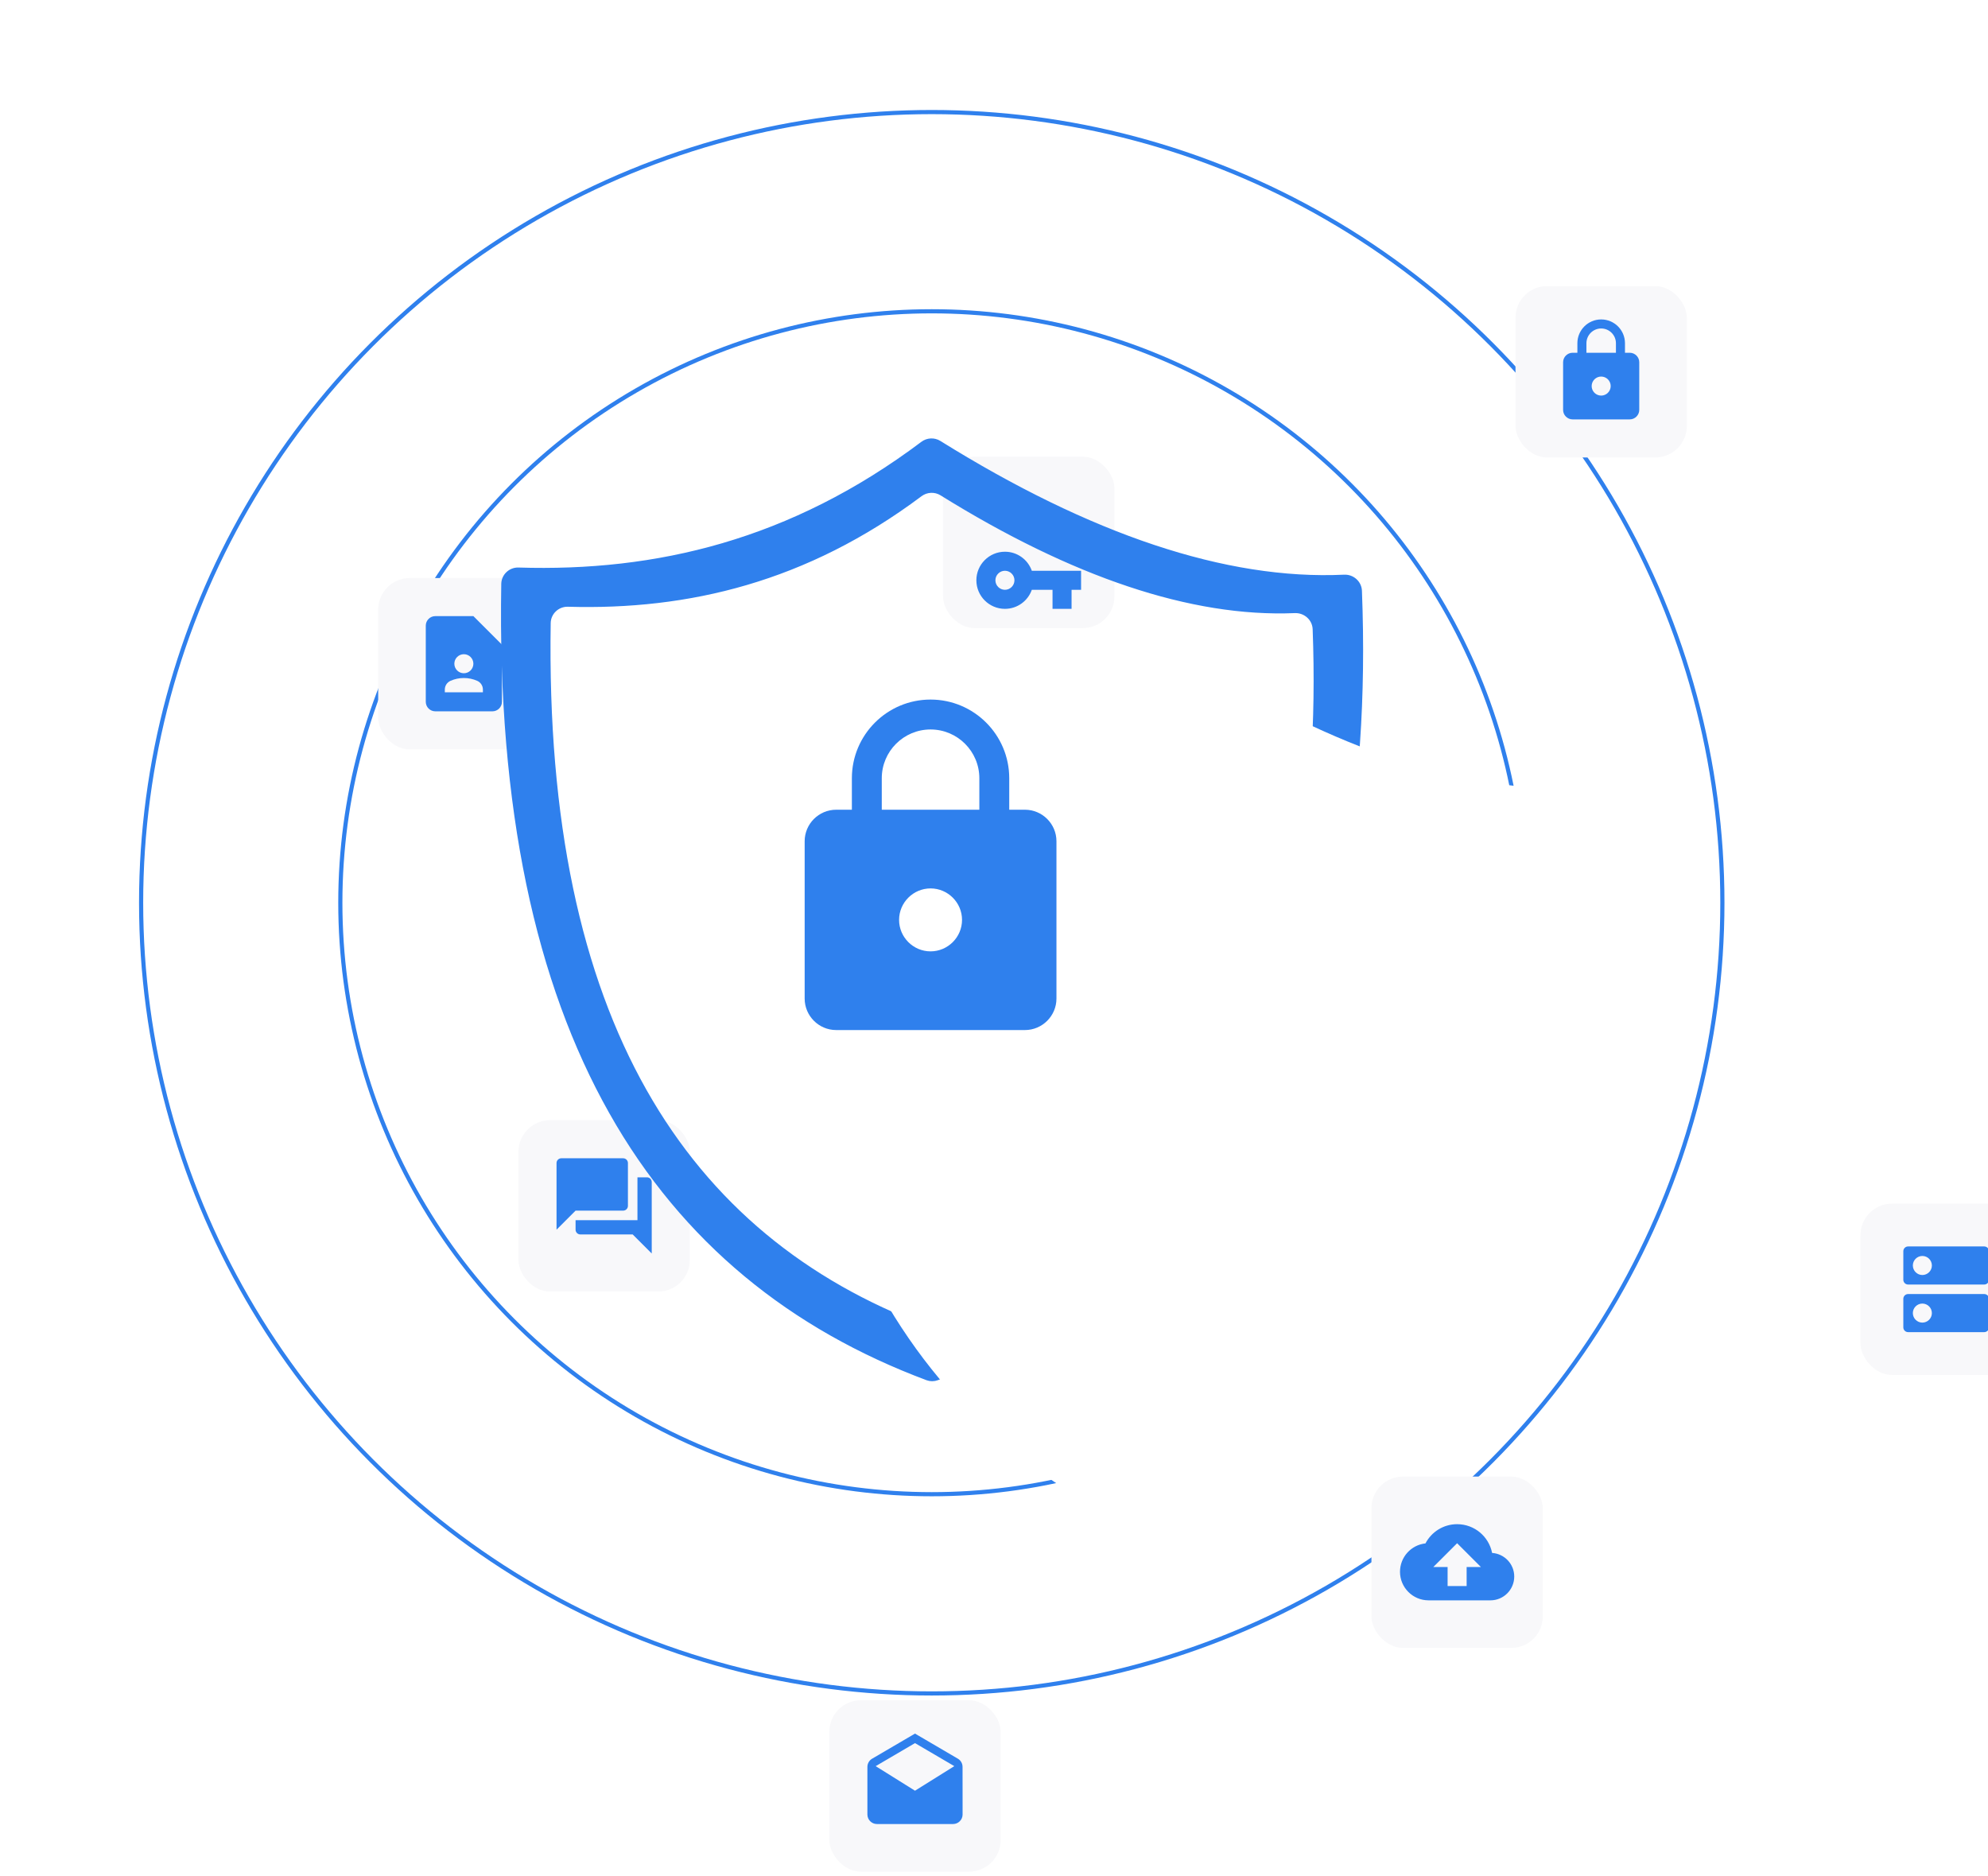 <svg width="479" height="452" viewBox="0 0 479 452" fill="none" xmlns="http://www.w3.org/2000/svg">
<circle cx="224.5" cy="217.5" r="142.5" stroke="#2F80ED"/>
<circle cx="224.5" cy="217.5" r="190.5" stroke="#2F80ED"/>
<g filter="url(#filter0_ddddd_228_1174)">
<rect x="69.199" y="226.957" width="41.287" height="41.287" rx="7.606" fill="#F8F8FA"/>
<g clip-path="url(#clip0_228_1174)">
<path d="M100.165 240.719H97.871V251.041H82.962V253.335C82.962 253.966 83.478 254.482 84.108 254.482H96.724L101.312 259.069V241.866C101.312 241.235 100.795 240.719 100.165 240.719ZM95.577 247.601V237.279C95.577 236.648 95.061 236.132 94.43 236.132H79.521C78.89 236.132 78.374 236.648 78.374 237.279V253.335L82.962 248.747H94.43C95.061 248.747 95.577 248.231 95.577 247.601Z" fill="#2F80ED"/>
</g>
</g>
<g filter="url(#filter1_ddddd_228_1174)">
<rect x="392.556" y="247.052" width="41.287" height="41.287" rx="7.606" fill="#F8F8FA"/>
<g clip-path="url(#clip1_228_1174)">
<path d="M422.375 268.843H404.025C403.394 268.843 402.878 269.359 402.878 269.99V276.871C402.878 277.502 403.394 278.018 404.025 278.018H422.375C423.006 278.018 423.522 277.502 423.522 276.871V269.99C423.522 269.359 423.006 268.843 422.375 268.843ZM407.465 275.724C406.204 275.724 405.172 274.692 405.172 273.431C405.172 272.169 406.204 271.137 407.465 271.137C408.727 271.137 409.759 272.169 409.759 273.431C409.759 274.692 408.727 275.724 407.465 275.724ZM422.375 257.375H404.025C403.394 257.375 402.878 257.891 402.878 258.521V265.403C402.878 266.033 403.394 266.549 404.025 266.549H422.375C423.006 266.549 423.522 266.033 423.522 265.403V258.521C423.522 257.891 423.006 257.375 422.375 257.375ZM407.465 264.256C406.204 264.256 405.172 263.224 405.172 261.962C405.172 260.7 406.204 259.668 407.465 259.668C408.727 259.668 409.759 260.7 409.759 261.962C409.759 263.224 408.727 264.256 407.465 264.256Z" fill="#2F80ED"/>
</g>
</g>
<g filter="url(#filter2_ddddd_228_1174)">
<rect x="274.723" y="312.819" width="41.287" height="41.287" rx="7.606" fill="#F8F8FA"/>
<g clip-path="url(#clip2_228_1174)">
<path d="M303.796 331.216C303.016 327.259 299.541 324.289 295.366 324.289C292.052 324.289 289.173 326.169 287.74 328.922C284.288 329.289 281.604 332.213 281.604 335.757C281.604 339.553 284.689 342.639 288.485 342.639H303.394C306.56 342.639 309.129 340.07 309.129 336.904C309.129 333.876 306.778 331.422 303.796 331.216ZM297.66 334.61V339.198H293.073V334.61H289.632L295.366 328.876L301.101 334.61H297.66Z" fill="#2F80ED"/>
</g>
</g>
<g filter="url(#filter3_ddddd_228_1174)">
<rect x="171.504" y="67.105" width="41.287" height="41.287" rx="7.606" fill="#F8F8FA"/>
<g filter="url(#filter4_d_228_1174)">
<g clip-path="url(#clip3_228_1174)">
<path d="M192.893 85.455C191.953 82.782 189.407 80.867 186.413 80.867C182.617 80.867 179.532 83.952 179.532 87.748C179.532 91.545 182.617 94.63 186.413 94.63C189.407 94.63 191.953 92.714 192.893 90.042H197.882V94.63H202.47V90.042H204.763V85.455H192.893ZM186.413 90.042C185.152 90.042 184.12 89.01 184.12 87.748C184.12 86.487 185.152 85.455 186.413 85.455C187.675 85.455 188.707 86.487 188.707 87.748C188.707 89.01 187.675 90.042 186.413 90.042Z" fill="#2F80ED"/>
</g>
</g>
</g>
<g filter="url(#filter5_ddddd_228_1174)">
<rect x="309.433" y="26" width="41.287" height="41.287" rx="7.606" fill="#F8F8FA"/>
<g clip-path="url(#clip4_228_1174)">
<path d="M336.958 42.056H335.811V39.763C335.811 36.597 333.242 34.028 330.077 34.028C326.912 34.028 324.343 36.597 324.343 39.763V42.056H323.196C321.934 42.056 320.902 43.089 320.902 44.35V55.819C320.902 57.081 321.934 58.113 323.196 58.113H336.958C338.22 58.113 339.252 57.081 339.252 55.819V44.35C339.252 43.089 338.22 42.056 336.958 42.056ZM330.077 52.378C328.815 52.378 327.783 51.346 327.783 50.084C327.783 48.823 328.815 47.791 330.077 47.791C331.339 47.791 332.371 48.823 332.371 50.084C332.371 51.346 331.339 52.378 330.077 52.378ZM333.632 42.056H326.522V39.763C326.522 37.801 328.116 36.207 330.077 36.207C332.038 36.207 333.632 37.801 333.632 39.763V42.056Z" fill="#2F80ED"/>
</g>
</g>
<g filter="url(#filter6_ddddd_228_1174)">
<rect x="144.101" y="366.712" width="41.287" height="41.287" rx="7.606" fill="#F8F8FA"/>
<g clip-path="url(#clip5_228_1174)">
<path d="M176.202 382.769C176.202 381.943 175.778 381.221 175.124 380.819L164.745 374.741L154.366 380.819C153.712 381.221 153.276 381.943 153.276 382.769V394.238C153.276 395.499 154.308 396.531 155.57 396.531H173.92C175.181 396.531 176.213 395.499 176.213 394.238L176.202 382.769ZM164.745 388.503L155.272 382.585L164.745 377.034L174.218 382.585L164.745 388.503Z" fill="#2F80ED"/>
</g>
</g>
<g filter="url(#filter7_ddddd_228_1174)">
<rect x="35.402" y="96.335" width="41.287" height="41.287" rx="7.606" fill="#F8F8FA"/>
<g clip-path="url(#clip6_228_1174)">
<path d="M58.339 105.51H49.164C47.903 105.51 46.87 106.542 46.87 107.804V126.154C46.87 127.416 47.903 128.448 49.164 128.448H62.927C64.188 128.448 65.221 127.416 65.221 126.154V112.391L58.339 105.51ZM56.045 114.685C57.307 114.685 58.339 115.717 58.339 116.979C58.339 118.241 57.307 119.273 56.045 119.273C54.784 119.273 53.752 118.241 53.752 116.979C53.752 115.717 54.784 114.685 56.045 114.685ZM60.633 123.86H51.458V123.206C51.458 122.278 52.008 121.452 52.857 121.085C53.832 120.66 54.91 120.42 56.045 120.42C57.181 120.42 58.259 120.66 59.234 121.085C60.083 121.452 60.633 122.278 60.633 123.206V123.86Z" fill="#2F80ED"/>
</g>
</g>
<path d="M222.3 106.841C223.472 105.96 225.075 105.883 226.317 106.656C262.404 129.128 295.263 140.311 323.881 138.952C325.865 138.858 327.583 140.384 327.659 142.346C329.657 193.717 321.04 234.642 303.514 265.967C285.993 297.284 259.548 319.042 225.818 332.056C225.048 332.353 224.183 332.358 223.41 332.069C190.816 319.864 164.832 299.135 147.22 267.92C129.602 236.696 120.341 194.944 121.272 140.67C121.305 138.724 122.956 137.168 124.909 137.229C158.079 138.27 190.665 130.623 222.3 106.841ZM226.879 118.921C225.287 117.932 223.244 118.033 221.747 119.153C194.165 139.8 165.779 146.517 136.848 145.688C134.353 145.616 132.234 147.597 132.194 150.103C131.428 198.06 139.651 235.065 155.324 262.808C171.003 290.562 194.118 309.012 223.061 319.885C224.061 320.261 225.177 320.255 226.172 319.869C256.112 308.282 279.627 288.927 295.224 261.088C310.816 233.257 318.475 196.981 316.773 151.575C316.678 149.038 314.471 147.116 311.963 147.222C287.079 148.266 258.438 138.526 226.879 118.921Z" fill="#2F80ED" stroke="#2F80ED" stroke-width="0.989"/>
<g filter="url(#filter8_ddddd_228_1174)">
<path fill-rule="evenodd" clip-rule="evenodd" d="M222.65 112.433C223.761 111.597 225.287 111.523 226.468 112.258C260.817 133.621 292.011 144.154 319.088 142.736C320.961 142.638 322.596 144.074 322.672 145.939C326.588 243.15 290.14 300.953 226.027 325.538C225.29 325.821 224.463 325.825 223.722 325.55C161.767 302.496 124.903 247.064 126.782 144.376C126.816 142.531 128.386 141.058 130.241 141.121C161.728 142.185 192.639 135.005 222.65 112.433Z" fill="white"/>
</g>
<g clip-path="url(#clip7_228_1174)">
<path d="M246.963 195.087H243.172V187.504C243.172 177.039 234.678 168.545 224.213 168.545C213.748 168.545 205.255 177.039 205.255 187.504V195.087H201.463C197.293 195.087 193.88 198.5 193.88 202.67V240.587C193.88 244.758 197.293 248.17 201.463 248.17H246.963C251.134 248.17 254.547 244.758 254.547 240.587V202.67C254.547 198.5 251.134 195.087 246.963 195.087ZM224.213 229.212C220.043 229.212 216.63 225.8 216.63 221.629C216.63 217.458 220.043 214.045 224.213 214.045C228.384 214.045 231.797 217.458 231.797 221.629C231.797 225.8 228.384 229.212 224.213 229.212ZM235.968 195.087H212.459V187.504C212.459 181.02 217.73 175.75 224.213 175.75C230.697 175.75 235.968 181.02 235.968 187.504V195.087Z" fill="#2F80ED"/>
</g>
<defs>
<filter id="filter0_ddddd_228_1174" x="65.545" y="223.303" width="89.7" height="82.392" filterUnits="userSpaceOnUse" color-interpolation-filters="sRGB">
<feFlood flood-opacity="0" result="BackgroundImageFix"/>
<feColorMatrix in="SourceAlpha" type="matrix" values="0 0 0 0 0 0 0 0 0 0 0 0 0 0 0 0 0 0 127 0" result="hardAlpha"/>
<feOffset/>
<feColorMatrix type="matrix" values="0 0 0 0 0.592 0 0 0 0 0.643 0 0 0 0 0.71 0 0 0 0.1 0"/>
<feBlend mode="normal" in2="BackgroundImageFix" result="effect1_dropShadow_228_1174"/>
<feColorMatrix in="SourceAlpha" type="matrix" values="0 0 0 0 0 0 0 0 0 0 0 0 0 0 0 0 0 0 127 0" result="hardAlpha"/>
<feOffset dx="1.827" dy="1.827"/>
<feGaussianBlur stdDeviation="2.74"/>
<feColorMatrix type="matrix" values="0 0 0 0 0.592 0 0 0 0 0.643 0 0 0 0 0.71 0 0 0 0.1 0"/>
<feBlend mode="normal" in2="effect1_dropShadow_228_1174" result="effect2_dropShadow_228_1174"/>
<feColorMatrix in="SourceAlpha" type="matrix" values="0 0 0 0 0 0 0 0 0 0 0 0 0 0 0 0 0 0 127 0" result="hardAlpha"/>
<feOffset dx="7.308" dy="5.481"/>
<feGaussianBlur stdDeviation="4.567"/>
<feColorMatrix type="matrix" values="0 0 0 0 0.592 0 0 0 0 0.643 0 0 0 0 0.71 0 0 0 0.09 0"/>
<feBlend mode="normal" in2="effect2_dropShadow_228_1174" result="effect3_dropShadow_228_1174"/>
<feColorMatrix in="SourceAlpha" type="matrix" values="0 0 0 0 0 0 0 0 0 0 0 0 0 0 0 0 0 0 127 0" result="hardAlpha"/>
<feOffset dx="16.442" dy="12.788"/>
<feGaussianBlur stdDeviation="6.394"/>
<feColorMatrix type="matrix" values="0 0 0 0 0.592 0 0 0 0 0.643 0 0 0 0 0.71 0 0 0 0.05 0"/>
<feBlend mode="normal" in2="effect3_dropShadow_228_1174" result="effect4_dropShadow_228_1174"/>
<feColorMatrix in="SourceAlpha" type="matrix" values="0 0 0 0 0 0 0 0 0 0 0 0 0 0 0 0 0 0 127 0" result="hardAlpha"/>
<feOffset dx="30.143" dy="22.836"/>
<feGaussianBlur stdDeviation="7.308"/>
<feColorMatrix type="matrix" values="0 0 0 0 0.592 0 0 0 0 0.643 0 0 0 0 0.71 0 0 0 0.01 0"/>
<feBlend mode="normal" in2="effect4_dropShadow_228_1174" result="effect5_dropShadow_228_1174"/>
<feBlend mode="normal" in="SourceGraphic" in2="effect5_dropShadow_228_1174" result="shape"/>
</filter>
<filter id="filter1_ddddd_228_1174" x="388.902" y="243.398" width="89.7" height="82.392" filterUnits="userSpaceOnUse" color-interpolation-filters="sRGB">
<feFlood flood-opacity="0" result="BackgroundImageFix"/>
<feColorMatrix in="SourceAlpha" type="matrix" values="0 0 0 0 0 0 0 0 0 0 0 0 0 0 0 0 0 0 127 0" result="hardAlpha"/>
<feOffset/>
<feColorMatrix type="matrix" values="0 0 0 0 0.592 0 0 0 0 0.643 0 0 0 0 0.71 0 0 0 0.1 0"/>
<feBlend mode="normal" in2="BackgroundImageFix" result="effect1_dropShadow_228_1174"/>
<feColorMatrix in="SourceAlpha" type="matrix" values="0 0 0 0 0 0 0 0 0 0 0 0 0 0 0 0 0 0 127 0" result="hardAlpha"/>
<feOffset dx="1.827" dy="1.827"/>
<feGaussianBlur stdDeviation="2.74"/>
<feColorMatrix type="matrix" values="0 0 0 0 0.592 0 0 0 0 0.643 0 0 0 0 0.71 0 0 0 0.1 0"/>
<feBlend mode="normal" in2="effect1_dropShadow_228_1174" result="effect2_dropShadow_228_1174"/>
<feColorMatrix in="SourceAlpha" type="matrix" values="0 0 0 0 0 0 0 0 0 0 0 0 0 0 0 0 0 0 127 0" result="hardAlpha"/>
<feOffset dx="7.308" dy="5.481"/>
<feGaussianBlur stdDeviation="4.567"/>
<feColorMatrix type="matrix" values="0 0 0 0 0.592 0 0 0 0 0.643 0 0 0 0 0.71 0 0 0 0.09 0"/>
<feBlend mode="normal" in2="effect2_dropShadow_228_1174" result="effect3_dropShadow_228_1174"/>
<feColorMatrix in="SourceAlpha" type="matrix" values="0 0 0 0 0 0 0 0 0 0 0 0 0 0 0 0 0 0 127 0" result="hardAlpha"/>
<feOffset dx="16.442" dy="12.788"/>
<feGaussianBlur stdDeviation="6.394"/>
<feColorMatrix type="matrix" values="0 0 0 0 0.592 0 0 0 0 0.643 0 0 0 0 0.71 0 0 0 0.05 0"/>
<feBlend mode="normal" in2="effect3_dropShadow_228_1174" result="effect4_dropShadow_228_1174"/>
<feColorMatrix in="SourceAlpha" type="matrix" values="0 0 0 0 0 0 0 0 0 0 0 0 0 0 0 0 0 0 127 0" result="hardAlpha"/>
<feOffset dx="30.143" dy="22.836"/>
<feGaussianBlur stdDeviation="7.308"/>
<feColorMatrix type="matrix" values="0 0 0 0 0.592 0 0 0 0 0.643 0 0 0 0 0.71 0 0 0 0.01 0"/>
<feBlend mode="normal" in2="effect4_dropShadow_228_1174" result="effect5_dropShadow_228_1174"/>
<feBlend mode="normal" in="SourceGraphic" in2="effect5_dropShadow_228_1174" result="shape"/>
</filter>
<filter id="filter2_ddddd_228_1174" x="271.069" y="309.166" width="89.7" height="82.392" filterUnits="userSpaceOnUse" color-interpolation-filters="sRGB">
<feFlood flood-opacity="0" result="BackgroundImageFix"/>
<feColorMatrix in="SourceAlpha" type="matrix" values="0 0 0 0 0 0 0 0 0 0 0 0 0 0 0 0 0 0 127 0" result="hardAlpha"/>
<feOffset/>
<feColorMatrix type="matrix" values="0 0 0 0 0.592 0 0 0 0 0.643 0 0 0 0 0.71 0 0 0 0.1 0"/>
<feBlend mode="normal" in2="BackgroundImageFix" result="effect1_dropShadow_228_1174"/>
<feColorMatrix in="SourceAlpha" type="matrix" values="0 0 0 0 0 0 0 0 0 0 0 0 0 0 0 0 0 0 127 0" result="hardAlpha"/>
<feOffset dx="1.827" dy="1.827"/>
<feGaussianBlur stdDeviation="2.74"/>
<feColorMatrix type="matrix" values="0 0 0 0 0.592 0 0 0 0 0.643 0 0 0 0 0.71 0 0 0 0.1 0"/>
<feBlend mode="normal" in2="effect1_dropShadow_228_1174" result="effect2_dropShadow_228_1174"/>
<feColorMatrix in="SourceAlpha" type="matrix" values="0 0 0 0 0 0 0 0 0 0 0 0 0 0 0 0 0 0 127 0" result="hardAlpha"/>
<feOffset dx="7.308" dy="5.481"/>
<feGaussianBlur stdDeviation="4.567"/>
<feColorMatrix type="matrix" values="0 0 0 0 0.592 0 0 0 0 0.643 0 0 0 0 0.71 0 0 0 0.09 0"/>
<feBlend mode="normal" in2="effect2_dropShadow_228_1174" result="effect3_dropShadow_228_1174"/>
<feColorMatrix in="SourceAlpha" type="matrix" values="0 0 0 0 0 0 0 0 0 0 0 0 0 0 0 0 0 0 127 0" result="hardAlpha"/>
<feOffset dx="16.442" dy="12.788"/>
<feGaussianBlur stdDeviation="6.394"/>
<feColorMatrix type="matrix" values="0 0 0 0 0.592 0 0 0 0 0.643 0 0 0 0 0.71 0 0 0 0.05 0"/>
<feBlend mode="normal" in2="effect3_dropShadow_228_1174" result="effect4_dropShadow_228_1174"/>
<feColorMatrix in="SourceAlpha" type="matrix" values="0 0 0 0 0 0 0 0 0 0 0 0 0 0 0 0 0 0 127 0" result="hardAlpha"/>
<feOffset dx="30.143" dy="22.836"/>
<feGaussianBlur stdDeviation="7.308"/>
<feColorMatrix type="matrix" values="0 0 0 0 0.592 0 0 0 0 0.643 0 0 0 0 0.71 0 0 0 0.01 0"/>
<feBlend mode="normal" in2="effect4_dropShadow_228_1174" result="effect5_dropShadow_228_1174"/>
<feBlend mode="normal" in="SourceGraphic" in2="effect5_dropShadow_228_1174" result="shape"/>
</filter>
<filter id="filter3_ddddd_228_1174" x="167.85" y="63.451" width="89.7" height="82.392" filterUnits="userSpaceOnUse" color-interpolation-filters="sRGB">
<feFlood flood-opacity="0" result="BackgroundImageFix"/>
<feColorMatrix in="SourceAlpha" type="matrix" values="0 0 0 0 0 0 0 0 0 0 0 0 0 0 0 0 0 0 127 0" result="hardAlpha"/>
<feOffset/>
<feColorMatrix type="matrix" values="0 0 0 0 0.592 0 0 0 0 0.643 0 0 0 0 0.71 0 0 0 0.1 0"/>
<feBlend mode="normal" in2="BackgroundImageFix" result="effect1_dropShadow_228_1174"/>
<feColorMatrix in="SourceAlpha" type="matrix" values="0 0 0 0 0 0 0 0 0 0 0 0 0 0 0 0 0 0 127 0" result="hardAlpha"/>
<feOffset dx="1.827" dy="1.827"/>
<feGaussianBlur stdDeviation="2.74"/>
<feColorMatrix type="matrix" values="0 0 0 0 0.592 0 0 0 0 0.643 0 0 0 0 0.71 0 0 0 0.1 0"/>
<feBlend mode="normal" in2="effect1_dropShadow_228_1174" result="effect2_dropShadow_228_1174"/>
<feColorMatrix in="SourceAlpha" type="matrix" values="0 0 0 0 0 0 0 0 0 0 0 0 0 0 0 0 0 0 127 0" result="hardAlpha"/>
<feOffset dx="7.308" dy="5.481"/>
<feGaussianBlur stdDeviation="4.567"/>
<feColorMatrix type="matrix" values="0 0 0 0 0.592 0 0 0 0 0.643 0 0 0 0 0.71 0 0 0 0.09 0"/>
<feBlend mode="normal" in2="effect2_dropShadow_228_1174" result="effect3_dropShadow_228_1174"/>
<feColorMatrix in="SourceAlpha" type="matrix" values="0 0 0 0 0 0 0 0 0 0 0 0 0 0 0 0 0 0 127 0" result="hardAlpha"/>
<feOffset dx="16.442" dy="12.788"/>
<feGaussianBlur stdDeviation="6.394"/>
<feColorMatrix type="matrix" values="0 0 0 0 0.592 0 0 0 0 0.643 0 0 0 0 0.71 0 0 0 0.05 0"/>
<feBlend mode="normal" in2="effect3_dropShadow_228_1174" result="effect4_dropShadow_228_1174"/>
<feColorMatrix in="SourceAlpha" type="matrix" values="0 0 0 0 0 0 0 0 0 0 0 0 0 0 0 0 0 0 127 0" result="hardAlpha"/>
<feOffset dx="30.143" dy="22.836"/>
<feGaussianBlur stdDeviation="7.308"/>
<feColorMatrix type="matrix" values="0 0 0 0 0.592 0 0 0 0 0.643 0 0 0 0 0.71 0 0 0 0.01 0"/>
<feBlend mode="normal" in2="effect4_dropShadow_228_1174" result="effect5_dropShadow_228_1174"/>
<feBlend mode="normal" in="SourceGraphic" in2="effect5_dropShadow_228_1174" result="shape"/>
</filter>
<filter id="filter4_d_228_1174" x="164.695" y="69.422" width="54.905" height="54.905" filterUnits="userSpaceOnUse" color-interpolation-filters="sRGB">
<feFlood flood-opacity="0" result="BackgroundImageFix"/>
<feColorMatrix in="SourceAlpha" type="matrix" values="0 0 0 0 0 0 0 0 0 0 0 0 0 0 0 0 0 0 127 0" result="hardAlpha"/>
<feMorphology radius="4.563" operator="erode" in="SourceAlpha" result="effect1_dropShadow_228_1174"/>
<feOffset dy="9.127"/>
<feGaussianBlur stdDeviation="9.127"/>
<feColorMatrix type="matrix" values="0 0 0 0 0.031 0 0 0 0 0.137 0 0 0 0 0.279 0 0 0 0.12 0"/>
<feBlend mode="normal" in2="BackgroundImageFix" result="effect1_dropShadow_228_1174"/>
<feBlend mode="normal" in="SourceGraphic" in2="effect1_dropShadow_228_1174" result="shape"/>
</filter>
<filter id="filter5_ddddd_228_1174" x="305.78" y="22.346" width="89.7" height="82.392" filterUnits="userSpaceOnUse" color-interpolation-filters="sRGB">
<feFlood flood-opacity="0" result="BackgroundImageFix"/>
<feColorMatrix in="SourceAlpha" type="matrix" values="0 0 0 0 0 0 0 0 0 0 0 0 0 0 0 0 0 0 127 0" result="hardAlpha"/>
<feOffset/>
<feColorMatrix type="matrix" values="0 0 0 0 0.592 0 0 0 0 0.643 0 0 0 0 0.71 0 0 0 0.1 0"/>
<feBlend mode="normal" in2="BackgroundImageFix" result="effect1_dropShadow_228_1174"/>
<feColorMatrix in="SourceAlpha" type="matrix" values="0 0 0 0 0 0 0 0 0 0 0 0 0 0 0 0 0 0 127 0" result="hardAlpha"/>
<feOffset dx="1.827" dy="1.827"/>
<feGaussianBlur stdDeviation="2.74"/>
<feColorMatrix type="matrix" values="0 0 0 0 0.592 0 0 0 0 0.643 0 0 0 0 0.71 0 0 0 0.1 0"/>
<feBlend mode="normal" in2="effect1_dropShadow_228_1174" result="effect2_dropShadow_228_1174"/>
<feColorMatrix in="SourceAlpha" type="matrix" values="0 0 0 0 0 0 0 0 0 0 0 0 0 0 0 0 0 0 127 0" result="hardAlpha"/>
<feOffset dx="7.308" dy="5.481"/>
<feGaussianBlur stdDeviation="4.567"/>
<feColorMatrix type="matrix" values="0 0 0 0 0.592 0 0 0 0 0.643 0 0 0 0 0.71 0 0 0 0.09 0"/>
<feBlend mode="normal" in2="effect2_dropShadow_228_1174" result="effect3_dropShadow_228_1174"/>
<feColorMatrix in="SourceAlpha" type="matrix" values="0 0 0 0 0 0 0 0 0 0 0 0 0 0 0 0 0 0 127 0" result="hardAlpha"/>
<feOffset dx="16.442" dy="12.788"/>
<feGaussianBlur stdDeviation="6.394"/>
<feColorMatrix type="matrix" values="0 0 0 0 0.592 0 0 0 0 0.643 0 0 0 0 0.71 0 0 0 0.05 0"/>
<feBlend mode="normal" in2="effect3_dropShadow_228_1174" result="effect4_dropShadow_228_1174"/>
<feColorMatrix in="SourceAlpha" type="matrix" values="0 0 0 0 0 0 0 0 0 0 0 0 0 0 0 0 0 0 127 0" result="hardAlpha"/>
<feOffset dx="30.143" dy="22.836"/>
<feGaussianBlur stdDeviation="7.308"/>
<feColorMatrix type="matrix" values="0 0 0 0 0.592 0 0 0 0 0.643 0 0 0 0 0.71 0 0 0 0.01 0"/>
<feBlend mode="normal" in2="effect4_dropShadow_228_1174" result="effect5_dropShadow_228_1174"/>
<feBlend mode="normal" in="SourceGraphic" in2="effect5_dropShadow_228_1174" result="shape"/>
</filter>
<filter id="filter6_ddddd_228_1174" x="140.447" y="363.059" width="89.7" height="82.392" filterUnits="userSpaceOnUse" color-interpolation-filters="sRGB">
<feFlood flood-opacity="0" result="BackgroundImageFix"/>
<feColorMatrix in="SourceAlpha" type="matrix" values="0 0 0 0 0 0 0 0 0 0 0 0 0 0 0 0 0 0 127 0" result="hardAlpha"/>
<feOffset/>
<feColorMatrix type="matrix" values="0 0 0 0 0.592 0 0 0 0 0.643 0 0 0 0 0.71 0 0 0 0.1 0"/>
<feBlend mode="normal" in2="BackgroundImageFix" result="effect1_dropShadow_228_1174"/>
<feColorMatrix in="SourceAlpha" type="matrix" values="0 0 0 0 0 0 0 0 0 0 0 0 0 0 0 0 0 0 127 0" result="hardAlpha"/>
<feOffset dx="1.827" dy="1.827"/>
<feGaussianBlur stdDeviation="2.74"/>
<feColorMatrix type="matrix" values="0 0 0 0 0.592 0 0 0 0 0.643 0 0 0 0 0.71 0 0 0 0.1 0"/>
<feBlend mode="normal" in2="effect1_dropShadow_228_1174" result="effect2_dropShadow_228_1174"/>
<feColorMatrix in="SourceAlpha" type="matrix" values="0 0 0 0 0 0 0 0 0 0 0 0 0 0 0 0 0 0 127 0" result="hardAlpha"/>
<feOffset dx="7.308" dy="5.481"/>
<feGaussianBlur stdDeviation="4.567"/>
<feColorMatrix type="matrix" values="0 0 0 0 0.592 0 0 0 0 0.643 0 0 0 0 0.71 0 0 0 0.09 0"/>
<feBlend mode="normal" in2="effect2_dropShadow_228_1174" result="effect3_dropShadow_228_1174"/>
<feColorMatrix in="SourceAlpha" type="matrix" values="0 0 0 0 0 0 0 0 0 0 0 0 0 0 0 0 0 0 127 0" result="hardAlpha"/>
<feOffset dx="16.442" dy="12.788"/>
<feGaussianBlur stdDeviation="6.394"/>
<feColorMatrix type="matrix" values="0 0 0 0 0.592 0 0 0 0 0.643 0 0 0 0 0.71 0 0 0 0.05 0"/>
<feBlend mode="normal" in2="effect3_dropShadow_228_1174" result="effect4_dropShadow_228_1174"/>
<feColorMatrix in="SourceAlpha" type="matrix" values="0 0 0 0 0 0 0 0 0 0 0 0 0 0 0 0 0 0 127 0" result="hardAlpha"/>
<feOffset dx="30.143" dy="22.836"/>
<feGaussianBlur stdDeviation="7.308"/>
<feColorMatrix type="matrix" values="0 0 0 0 0.592 0 0 0 0 0.643 0 0 0 0 0.71 0 0 0 0.01 0"/>
<feBlend mode="normal" in2="effect4_dropShadow_228_1174" result="effect5_dropShadow_228_1174"/>
<feBlend mode="normal" in="SourceGraphic" in2="effect5_dropShadow_228_1174" result="shape"/>
</filter>
<filter id="filter7_ddddd_228_1174" x="31.748" y="92.681" width="89.7" height="82.392" filterUnits="userSpaceOnUse" color-interpolation-filters="sRGB">
<feFlood flood-opacity="0" result="BackgroundImageFix"/>
<feColorMatrix in="SourceAlpha" type="matrix" values="0 0 0 0 0 0 0 0 0 0 0 0 0 0 0 0 0 0 127 0" result="hardAlpha"/>
<feOffset/>
<feColorMatrix type="matrix" values="0 0 0 0 0.592 0 0 0 0 0.643 0 0 0 0 0.71 0 0 0 0.1 0"/>
<feBlend mode="normal" in2="BackgroundImageFix" result="effect1_dropShadow_228_1174"/>
<feColorMatrix in="SourceAlpha" type="matrix" values="0 0 0 0 0 0 0 0 0 0 0 0 0 0 0 0 0 0 127 0" result="hardAlpha"/>
<feOffset dx="1.827" dy="1.827"/>
<feGaussianBlur stdDeviation="2.74"/>
<feColorMatrix type="matrix" values="0 0 0 0 0.592 0 0 0 0 0.643 0 0 0 0 0.71 0 0 0 0.1 0"/>
<feBlend mode="normal" in2="effect1_dropShadow_228_1174" result="effect2_dropShadow_228_1174"/>
<feColorMatrix in="SourceAlpha" type="matrix" values="0 0 0 0 0 0 0 0 0 0 0 0 0 0 0 0 0 0 127 0" result="hardAlpha"/>
<feOffset dx="7.308" dy="5.481"/>
<feGaussianBlur stdDeviation="4.567"/>
<feColorMatrix type="matrix" values="0 0 0 0 0.592 0 0 0 0 0.643 0 0 0 0 0.71 0 0 0 0.09 0"/>
<feBlend mode="normal" in2="effect2_dropShadow_228_1174" result="effect3_dropShadow_228_1174"/>
<feColorMatrix in="SourceAlpha" type="matrix" values="0 0 0 0 0 0 0 0 0 0 0 0 0 0 0 0 0 0 127 0" result="hardAlpha"/>
<feOffset dx="16.442" dy="12.788"/>
<feGaussianBlur stdDeviation="6.394"/>
<feColorMatrix type="matrix" values="0 0 0 0 0.592 0 0 0 0 0.643 0 0 0 0 0.71 0 0 0 0.05 0"/>
<feBlend mode="normal" in2="effect3_dropShadow_228_1174" result="effect4_dropShadow_228_1174"/>
<feColorMatrix in="SourceAlpha" type="matrix" values="0 0 0 0 0 0 0 0 0 0 0 0 0 0 0 0 0 0 127 0" result="hardAlpha"/>
<feOffset dx="30.143" dy="22.836"/>
<feGaussianBlur stdDeviation="7.308"/>
<feColorMatrix type="matrix" values="0 0 0 0 0.592 0 0 0 0 0.643 0 0 0 0 0.71 0 0 0 0.01 0"/>
<feBlend mode="normal" in2="effect4_dropShadow_228_1174" result="effect5_dropShadow_228_1174"/>
<feBlend mode="normal" in="SourceGraphic" in2="effect5_dropShadow_228_1174" result="shape"/>
</filter>
<filter id="filter8_ddddd_228_1174" x="122.713" y="107.753" width="249.245" height="259" filterUnits="userSpaceOnUse" color-interpolation-filters="sRGB">
<feFlood flood-opacity="0" result="BackgroundImageFix"/>
<feColorMatrix in="SourceAlpha" type="matrix" values="0 0 0 0 0 0 0 0 0 0 0 0 0 0 0 0 0 0 127 0" result="hardAlpha"/>
<feOffset/>
<feColorMatrix type="matrix" values="0 0 0 0 0.592 0 0 0 0 0.643 0 0 0 0 0.71 0 0 0 0.1 0"/>
<feBlend mode="normal" in2="BackgroundImageFix" result="effect1_dropShadow_228_1174"/>
<feColorMatrix in="SourceAlpha" type="matrix" values="0 0 0 0 0 0 0 0 0 0 0 0 0 0 0 0 0 0 127 0" result="hardAlpha"/>
<feOffset dx="2" dy="2"/>
<feGaussianBlur stdDeviation="3"/>
<feColorMatrix type="matrix" values="0 0 0 0 0.592 0 0 0 0 0.643 0 0 0 0 0.71 0 0 0 0.1 0"/>
<feBlend mode="normal" in2="effect1_dropShadow_228_1174" result="effect2_dropShadow_228_1174"/>
<feColorMatrix in="SourceAlpha" type="matrix" values="0 0 0 0 0 0 0 0 0 0 0 0 0 0 0 0 0 0 127 0" result="hardAlpha"/>
<feOffset dx="8" dy="6"/>
<feGaussianBlur stdDeviation="5"/>
<feColorMatrix type="matrix" values="0 0 0 0 0.592 0 0 0 0 0.643 0 0 0 0 0.71 0 0 0 0.09 0"/>
<feBlend mode="normal" in2="effect2_dropShadow_228_1174" result="effect3_dropShadow_228_1174"/>
<feColorMatrix in="SourceAlpha" type="matrix" values="0 0 0 0 0 0 0 0 0 0 0 0 0 0 0 0 0 0 127 0" result="hardAlpha"/>
<feOffset dx="18" dy="14"/>
<feGaussianBlur stdDeviation="7"/>
<feColorMatrix type="matrix" values="0 0 0 0 0.592 0 0 0 0 0.643 0 0 0 0 0.71 0 0 0 0.05 0"/>
<feBlend mode="normal" in2="effect3_dropShadow_228_1174" result="effect4_dropShadow_228_1174"/>
<feColorMatrix in="SourceAlpha" type="matrix" values="0 0 0 0 0 0 0 0 0 0 0 0 0 0 0 0 0 0 127 0" result="hardAlpha"/>
<feOffset dx="33" dy="25"/>
<feGaussianBlur stdDeviation="8"/>
<feColorMatrix type="matrix" values="0 0 0 0 0.592 0 0 0 0 0.643 0 0 0 0 0.71 0 0 0 0.01 0"/>
<feBlend mode="normal" in2="effect4_dropShadow_228_1174" result="effect5_dropShadow_228_1174"/>
<feBlend mode="normal" in="SourceGraphic" in2="effect5_dropShadow_228_1174" result="shape"/>
</filter>
<clipPath id="clip0_228_1174">
<rect width="27.525" height="27.525" fill="white" transform="translate(76.08 233.838)"/>
</clipPath>
<clipPath id="clip1_228_1174">
<rect width="27.525" height="27.525" fill="white" transform="translate(399.437 253.934)"/>
</clipPath>
<clipPath id="clip2_228_1174">
<rect width="27.525" height="27.525" fill="white" transform="translate(281.604 319.701)"/>
</clipPath>
<clipPath id="clip3_228_1174">
<rect x="178.385" y="73.986" width="27.525" height="27.525" rx="7.606" fill="white"/>
</clipPath>
<clipPath id="clip4_228_1174">
<rect width="27.525" height="27.525" fill="white" transform="translate(316.314 32.881)"/>
</clipPath>
<clipPath id="clip5_228_1174">
<rect width="27.525" height="27.525" fill="white" transform="translate(150.982 373.594)"/>
</clipPath>
<clipPath id="clip6_228_1174">
<rect width="27.525" height="27.525" fill="white" transform="translate(42.283 103.216)"/>
</clipPath>
<clipPath id="clip7_228_1174">
<rect width="91" height="91" fill="white" transform="translate(178.713 164.753)"/>
</clipPath>
</defs>
</svg>
